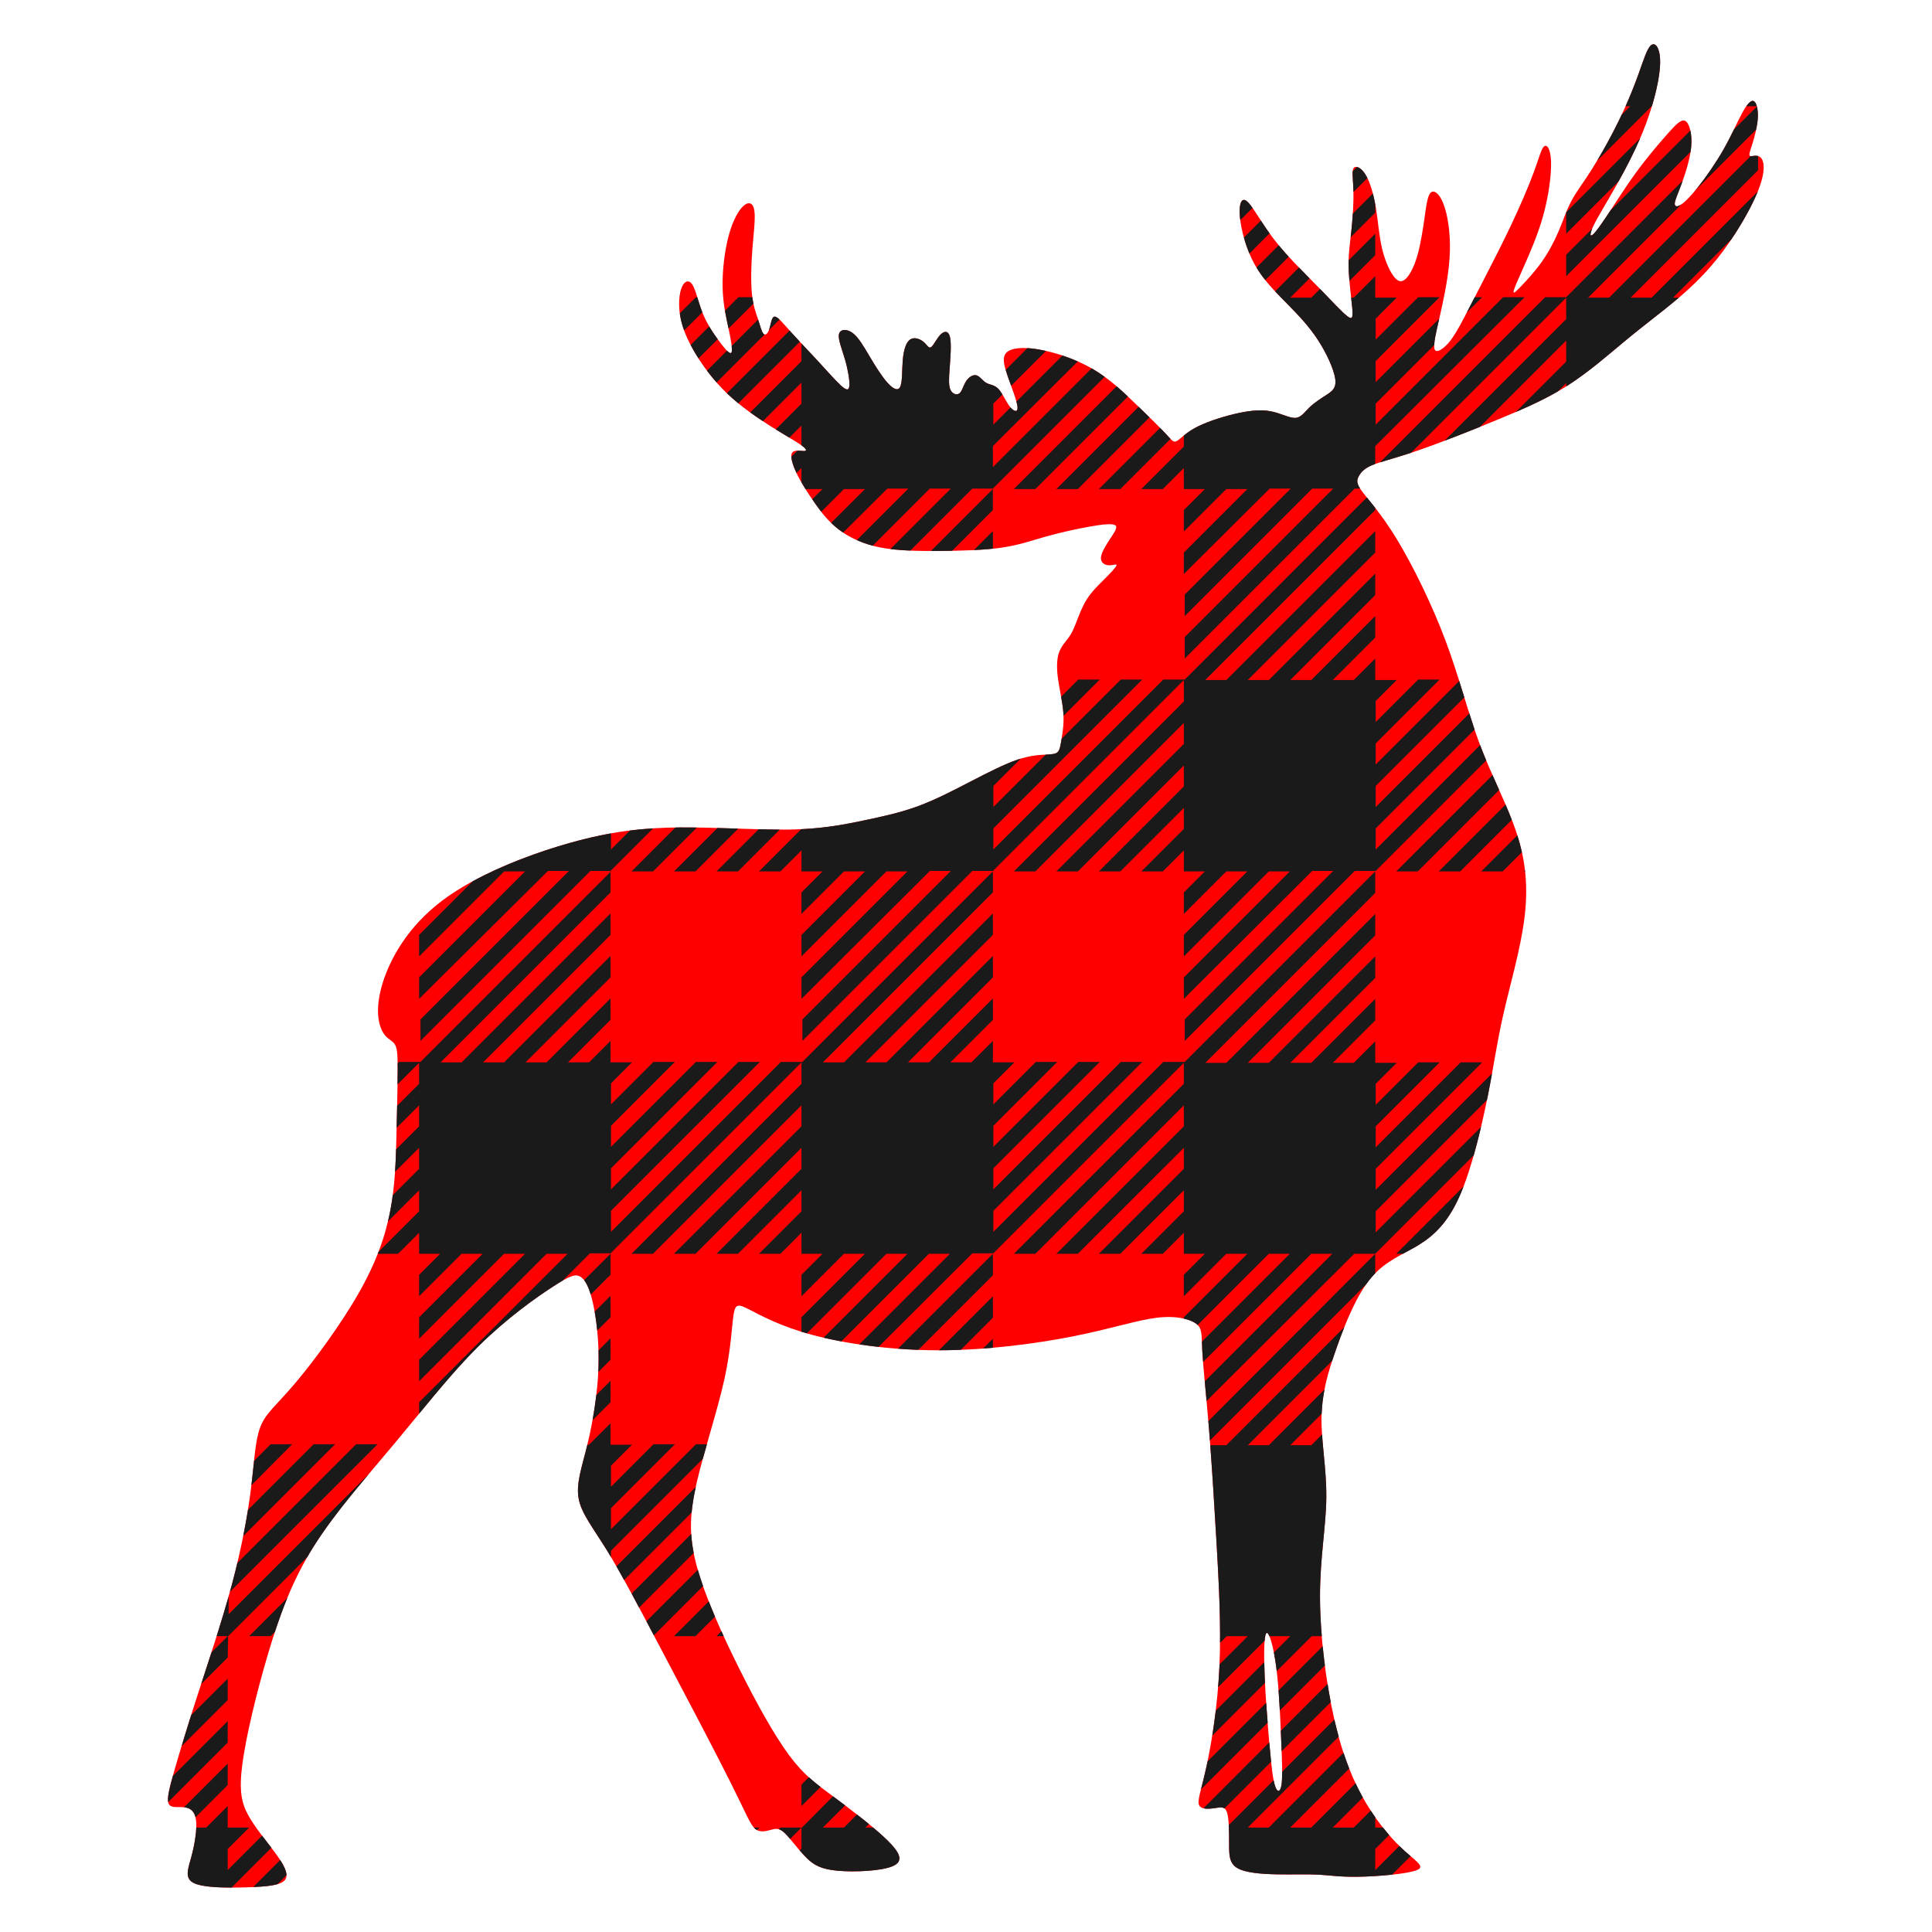 <?xml version="1.0" encoding="UTF-8" standalone="no"?>
<svg
   xmlns:dc="http://purl.org/dc/elements/1.1/"
   xmlns:cc="http://creativecommons.org/ns#"
   xmlns:rdf="http://www.w3.org/1999/02/22-rdf-syntax-ns#"
   xmlns:svg="http://www.w3.org/2000/svg"
   xmlns="http://www.w3.org/2000/svg"
   id="svg8"
   version="1.1"
   viewBox="0 0 1000 1000"
   height="1000"
   width="1000">
  <defs
     id="defs2" />
  <g
     id="g59"
     transform="matrix(1.681,0,0,1.681,-735.6,-74.98)">
    <path
       id="path917"
       d="m 946.585,58.24 c -0.165,0.022 -0.331,0.088 -0.493,0.198 -1.297,0.88 -2.409,4.588 -3.938,8.852 -1.53,4.264 -3.475,9.082 -6.024,14.32 -2.549,5.238 -5.7,10.89 -8.342,15.061 -2.642,4.171 -4.774,6.859 -6.35,9.825 -1.576,2.967 -2.596,6.209 -3.986,9.454 -1.391,3.245 -3.15,6.487 -5.19,9.361 -2.039,2.874 -4.355,5.375 -6.024,7.136 -1.669,1.761 -2.687,2.78 -2.594,1.944 0.093,-0.836 1.297,-3.521 3.15,-7.69 1.853,-4.169 4.356,-9.825 6.024,-15.895 1.668,-6.07 2.503,-12.56 2.363,-16.499 -0.139,-3.938 -1.251,-5.328 -2.131,-4.634 -0.88,0.694 -1.53,3.475 -3.152,7.879 -1.622,4.404 -4.217,10.425 -6.951,16.219 -2.735,5.794 -5.607,11.354 -8.109,16.221 -2.503,4.867 -4.634,9.037 -6.395,12.374 -1.761,3.337 -3.152,5.839 -4.681,7.647 -1.53,1.808 -3.196,2.918 -3.984,2.639 -0.788,-0.279 -0.696,-1.946 -0.232,-4.401 0.463,-2.455 1.297,-5.701 2.27,-10.288 0.973,-4.587 2.086,-10.52 2.224,-16.173 0.139,-5.653 -0.695,-11.03 -1.946,-14.32 -1.251,-3.29 -2.919,-4.496 -3.938,-3.569 -1.02,0.926 -1.391,3.985 -1.901,7.601 -0.51,3.616 -1.159,7.784 -2.04,11.075 -0.88,3.291 -1.991,5.7 -3.15,7.184 -1.159,1.483 -2.363,2.039 -3.802,0.554 -1.438,-1.485 -3.104,-5.003 -4.077,-9.035 -0.973,-4.032 -1.251,-8.575 -1.946,-12.745 -0.695,-4.17 -1.808,-7.971 -3.198,-10.195 -1.39,-2.224 -3.058,-2.873 -3.66,-1.946 -0.603,0.927 -0.141,3.429 -0.048,6.951 0.093,3.523 -0.185,8.063 -0.602,12.002 -0.417,3.94 -0.972,7.277 -0.88,11.542 0.093,4.265 0.834,9.453 1.112,12.465 0.278,3.012 0.093,3.845 -1.532,2.592 -1.625,-1.253 -4.68,-4.583 -8.248,-8.244 -3.568,-3.661 -7.646,-7.647 -10.751,-11.122 -3.105,-3.476 -5.237,-6.443 -7.23,-9.502 -1.993,-3.059 -3.847,-6.209 -5.144,-6.812 -1.297,-0.603 -2.039,1.342 -1.668,5.237 0.371,3.895 1.854,9.732 4.542,14.553 2.688,4.82 6.579,8.618 10.101,12.187 3.522,3.568 6.675,6.907 9.363,11.031 2.688,4.124 4.911,9.035 5.329,11.954 0.418,2.919 -0.972,3.847 -2.687,4.959 -1.716,1.113 -3.753,2.41 -5.283,3.893 -1.53,1.483 -2.548,3.151 -4.403,3.198 -1.855,0.046 -4.54,-1.529 -7.738,-2.085 -3.197,-0.556 -6.904,-0.092 -11.122,0.928 -4.218,1.02 -8.945,2.595 -12.05,4.31 -3.105,1.715 -4.589,3.568 -5.609,4.032 -1.02,0.464 -1.575,-0.463 -3.567,-2.594 -1.992,-2.131 -5.424,-5.469 -9.224,-9.13 -3.8,-3.661 -7.971,-7.647 -13.208,-10.66 -5.236,-3.012 -11.539,-5.051 -16.451,-5.885 -4.912,-0.834 -8.434,-0.464 -9.871,0.973 -1.437,1.437 -0.787,3.938 0.371,7.275 1.159,3.337 2.825,7.508 3.011,9.408 0.186,1.9 -1.11,1.528 -2.316,-0.002 -1.206,-1.53 -2.319,-4.216 -3.569,-5.513 -1.25,-1.297 -2.641,-1.206 -3.754,-1.855 -1.113,-0.65 -1.946,-2.037 -3.011,-2.316 -1.065,-0.278 -2.363,0.555 -3.198,1.853 -0.835,1.298 -1.205,3.059 -2.04,3.708 -0.834,0.649 -2.132,0.186 -2.735,-1.067 -0.603,-1.252 -0.51,-3.29 -0.278,-6.487 0.232,-3.196 0.602,-7.555 0.139,-9.686 -0.463,-2.131 -1.76,-2.039 -2.92,-0.88 -1.159,1.159 -2.178,3.381 -2.92,3.891 -0.742,0.51 -1.204,-0.694 -2.316,-1.621 -1.111,-0.926 -2.874,-1.575 -4.125,-0.741 -1.252,0.834 -1.994,3.149 -2.272,6.209 -0.278,3.06 -0.091,6.858 -0.786,8.342 -0.695,1.484 -2.27,0.649 -4.032,-1.345 -1.762,-1.993 -3.709,-5.143 -5.47,-8.109 -1.761,-2.966 -3.335,-5.747 -5.142,-7.09 -1.807,-1.344 -3.848,-1.25 -4.219,0.326 -0.371,1.576 0.926,4.633 1.853,7.831 0.927,3.198 1.483,6.533 1.345,8.109 -0.139,1.576 -0.973,1.39 -2.689,-0.187 -1.716,-1.577 -4.308,-4.539 -7.088,-7.551 -2.781,-3.012 -5.748,-6.072 -8.111,-8.713 -2.364,-2.642 -4.123,-4.865 -5.096,-4.866 -0.973,-6.1e-4 -1.16,2.223 -1.623,3.706 -0.463,1.483 -1.204,2.224 -1.807,1.621 -0.603,-0.604 -1.065,-2.546 -1.714,-4.538 -0.649,-1.992 -1.485,-4.033 -1.855,-7.601 -0.371,-3.568 -0.277,-8.667 0.093,-13.579 0.371,-4.912 1.02,-9.641 0.65,-12.189 -0.37,-2.548 -1.761,-2.918 -3.337,-1.527 -1.576,1.39 -3.336,4.54 -4.588,9.222 -1.252,4.682 -1.994,10.889 -1.855,16.08 0.139,5.191 1.159,9.363 1.901,12.839 0.742,3.476 1.205,6.255 0.834,6.997 -0.371,0.742 -1.576,-0.556 -3.291,-2.781 -1.715,-2.225 -3.939,-5.376 -5.422,-8.898 -1.483,-3.522 -2.224,-7.416 -3.289,-9.13 -1.065,-1.715 -2.456,-1.25 -3.291,0.697 -0.835,1.948 -1.113,5.375 -0.511,8.898 0.603,3.523 2.087,7.135 4.497,11.214 2.41,4.079 5.746,8.62 9.917,12.606 4.171,3.986 9.176,7.414 13.347,10.056 4.171,2.642 7.508,4.497 9.315,5.748 1.807,1.251 2.085,1.898 1.158,1.944 -0.927,0.046 -3.056,-0.509 -3.752,0.51 -0.696,1.02 0.045,3.615 1.436,6.489 1.391,2.874 3.428,6.025 5.513,8.991 2.086,2.966 4.217,5.745 7.369,8.155 3.152,2.41 7.323,4.45 12.606,5.516 5.283,1.066 11.681,1.159 18.4,1.112 6.719,-0.046 13.764,-0.231 19.186,-1.019 5.422,-0.788 9.223,-2.179 13.671,-3.43 4.448,-1.251 9.547,-2.364 13.486,-3.059 3.939,-0.695 6.721,-0.974 7.694,-0.465 0.973,0.509 0.138,1.807 -1.114,3.708 -1.252,1.901 -2.918,4.402 -3.15,6.072 -0.232,1.669 0.972,2.504 2.27,2.596 1.298,0.092 2.689,-0.558 2.505,0.043 -0.185,0.601 -1.947,2.458 -3.802,4.312 -1.854,1.854 -3.8,3.706 -5.283,6.024 -1.484,2.318 -2.503,5.097 -3.291,7.136 -0.788,2.039 -1.344,3.337 -2.318,4.681 -0.974,1.345 -2.363,2.734 -3.059,4.82 -0.696,2.087 -0.696,4.866 -0.232,8.157 0.464,3.291 1.391,7.09 1.623,10.334 0.232,3.244 -0.232,5.932 -0.556,7.925 -0.324,1.993 -0.51,3.288 -1.112,3.984 -0.602,0.696 -1.621,0.789 -3.569,0.882 -1.948,0.093 -4.818,0.185 -8.805,1.529 -3.986,1.344 -9.082,3.939 -14.366,6.673 -5.284,2.735 -10.751,5.607 -16.266,7.647 -5.516,2.039 -11.076,3.243 -17.101,4.495 -6.025,1.251 -12.511,2.55 -22.245,2.735 -9.734,0.185 -22.707,-0.742 -34.108,-0.65 -11.401,0.093 -21.225,1.205 -34.017,4.82 -12.792,3.615 -28.546,9.731 -39.113,17.702 -10.567,7.971 -15.943,17.796 -18.261,25.119 -2.318,7.323 -1.575,12.141 -0.369,14.737 1.206,2.596 2.873,2.966 3.799,4.077 0.926,1.111 1.112,2.966 1.112,7.788 1e-5,4.822 -0.186,12.603 -0.371,20.296 -0.185,7.694 -0.37,15.293 -1.853,23.172 -1.483,7.879 -4.264,16.033 -9.825,25.766 -5.562,9.733 -13.902,21.04 -19.649,27.806 -5.747,6.766 -8.897,8.991 -10.566,13.256 -1.669,4.265 -1.854,10.565 -2.874,18.815 -1.02,8.25 -2.874,18.442 -5.933,29.844 -3.059,11.401 -7.322,24.006 -10.566,34.017 -3.244,10.011 -5.467,17.425 -7.043,22.894 -1.576,5.469 -2.503,8.989 -1.853,10.473 0.65,1.483 2.874,0.927 4.727,1.112 1.853,0.185 3.335,1.113 3.706,3.893 0.371,2.779 -0.371,7.415 -1.39,11.216 -1.02,3.801 -2.318,6.765 0.743,8.248 3.061,1.484 10.474,1.484 16.406,1.299 5.932,-0.185 10.381,-0.557 11.679,-2.318 1.297,-1.761 -0.557,-4.913 -3.152,-8.435 -2.595,-3.522 -5.932,-7.415 -8.064,-11.216 -2.132,-3.8 -3.059,-7.507 -1.946,-15.941 1.112,-8.433 4.264,-21.598 7.786,-33.554 3.522,-11.956 7.415,-22.709 14.088,-33.367 6.673,-10.658 16.128,-21.225 25.025,-31.883 8.897,-10.658 17.24,-21.41 25.86,-29.937 8.619,-8.527 17.52,-14.832 22.803,-18.261 5.283,-3.429 6.951,-3.985 8.433,-3.152 1.482,0.833 2.78,3.061 3.893,7.881 1.112,4.82 2.038,12.232 1.76,20.296 -0.278,8.064 -1.76,16.776 -3.428,23.635 -1.668,6.859 -3.522,11.863 -2.687,16.499 0.834,4.636 4.356,8.898 8.804,16.127 4.449,7.23 9.825,17.425 16.962,30.958 7.137,13.533 16.034,30.4 21.039,40.41 5.005,10.01 6.118,13.163 7.694,14.368 1.577,1.205 3.614,0.464 5.096,0.093 1.483,-0.371 2.411,-0.372 4.077,1.295 1.666,1.666 4.078,5.008 6.395,7.325 2.317,2.317 4.542,3.614 9.732,4.077 5.19,0.463 13.349,0.093 16.87,-1.39 3.521,-1.483 2.409,-4.079 -1.668,-8.064 -4.077,-3.985 -11.123,-9.361 -16.499,-13.347 -5.376,-3.986 -9.083,-6.582 -13.625,-12.7 -4.542,-6.118 -9.918,-15.755 -15.293,-26.507 -5.376,-10.751 -10.751,-22.615 -13.253,-31.977 -2.502,-9.362 -2.133,-16.22 0.091,-25.766 2.224,-9.546 6.304,-21.784 8.435,-31.423 2.132,-9.639 2.318,-16.683 2.874,-20.112 0.556,-3.429 1.483,-3.243 4.909,-1.484 3.426,1.76 9.363,5.098 19.373,7.786 10.01,2.688 24.1,4.727 38.837,4.727 14.737,-10e-5 30.123,-2.038 41.709,-4.356 11.586,-2.317 19.373,-4.913 25.397,-5.655 6.024,-0.741 10.288,0.371 12.235,1.853 1.946,1.482 1.575,3.337 1.853,8.437 0.278,5.101 1.203,13.437 2.038,23.633 0.834,10.196 1.576,22.243 2.318,34.942 0.742,12.699 1.484,26.045 0.928,38.372 -0.556,12.328 -2.411,23.635 -3.986,30.865 -1.576,7.23 -2.873,10.382 -2.316,11.865 0.557,1.484 2.965,1.297 4.818,1.019 1.853,-0.278 3.153,-0.649 3.802,1.295 0.648,1.944 0.647,6.213 0.647,9.643 0,3.43 5.9e-4,6.024 2.505,7.508 2.504,1.484 7.506,1.854 12.232,1.946 4.727,0.093 9.176,-0.092 12.791,0.093 3.614,0.185 6.397,0.74 12.235,0.647 5.838,-0.093 14.737,-0.834 17.796,-1.946 3.058,-1.112 0.279,-2.595 -3.337,-5.839 -3.615,-3.245 -8.064,-8.249 -11.957,-14.737 -3.893,-6.488 -7.23,-14.459 -9.825,-25.766 -2.595,-11.307 -4.449,-25.954 -4.449,-38.003 1.3e-4,-12.049 1.854,-21.503 1.946,-30.4 0.092,-8.897 -1.574,-17.241 -1.482,-24.656 0.093,-7.415 1.946,-13.902 4.634,-21.502 2.688,-7.599 6.211,-16.315 10.66,-21.597 4.449,-5.283 9.825,-7.136 14.644,-10.101 4.819,-2.966 9.083,-7.046 12.697,-15.293 3.614,-8.248 6.582,-20.67 8.529,-30.402 1.946,-9.732 2.873,-16.776 4.912,-25.673 2.039,-8.897 5.191,-19.652 6.395,-29.105 1.205,-9.453 0.462,-17.611 -2.318,-26.138 -2.78,-8.526 -7.6,-17.425 -11.307,-27.25 -3.707,-9.825 -6.303,-20.577 -10.566,-31.977 -4.263,-11.4 -10.196,-23.449 -15.109,-31.512 -4.912,-8.063 -8.804,-12.143 -10.658,-14.646 -1.854,-2.503 -1.668,-3.431 -1.112,-4.542 0.556,-1.111 1.484,-2.41 4.077,-3.521 2.593,-1.111 6.86,-2.04 13.903,-4.449 7.043,-2.409 16.869,-6.303 25.164,-9.732 8.295,-3.429 15.064,-6.394 21.458,-10.518 6.395,-4.124 12.42,-9.409 17.101,-13.301 4.68,-3.893 8.017,-6.396 12.604,-10.056 4.587,-3.66 10.429,-8.482 15.897,-15.248 5.468,-6.765 10.565,-15.48 12.882,-21.365 2.317,-5.885 1.853,-8.944 0.789,-10.056 -1.065,-1.112 -2.733,-0.278 -3.289,-0.511 -0.556,-0.233 -10e-4,-1.531 0.693,-3.754 0.695,-2.223 1.529,-5.377 1.668,-8.018 0.139,-2.641 -0.417,-4.773 -1.297,-5.144 -0.88,-0.371 -2.085,1.02 -3.569,3.756 -1.484,2.736 -3.243,6.81 -5.607,10.981 -2.364,4.172 -5.33,8.435 -7.74,11.494 -2.41,3.059 -4.262,4.912 -5.513,5.7 -1.252,0.788 -1.902,0.511 -1.855,-0.417 0.047,-0.928 0.789,-2.504 1.946,-5.607 1.158,-3.103 2.734,-7.74 3.104,-11.678 0.371,-3.938 -0.462,-7.184 -1.666,-8.018 -1.204,-0.835 -2.781,0.741 -5.192,3.43 -2.411,2.689 -5.653,6.487 -8.387,10.056 -2.735,3.569 -4.958,6.905 -7.508,10.799 -2.549,3.894 -5.422,8.341 -6.952,10.056 -1.53,1.715 -1.716,0.695 -0.419,-2.038 1.297,-2.733 4.08,-7.186 7.184,-12.7 3.104,-5.514 6.536,-12.096 9.085,-18.954 2.549,-6.858 4.217,-13.998 4.31,-18.539 0.081,-3.973 -1.045,-5.959 -2.196,-5.804 z M 827.693,547.397 c 0.767,0.007 2.04,4.226 2.865,10.482 0.881,6.673 1.251,15.666 1.529,22.477 0.278,6.811 0.464,11.453 0.093,13.814 -0.37,2.361 -1.296,2.454 -1.992,0.322 -0.696,-2.132 -1.16,-6.488 -1.716,-12.745 -0.556,-6.257 -1.203,-14.412 -1.482,-21.272 -0.278,-6.86 -0.185,-12.421 0.556,-13.023 0.046,-0.038 0.094,-0.055 0.146,-0.054 z"
       style="fill:#fe0002;fill-opacity:1;stroke:none;stroke-width:1.112px;stroke-linecap:butt;stroke-linejoin:miter;stroke-opacity:1" />
    <path
       id="path24"
       d="m 946.584,58.24 c -0.164,0.023 -0.331,0.088 -0.492,0.197 -1.297,0.88 -2.408,4.587 -3.938,8.852 -1.101,3.07 -2.429,6.436 -4.031,10.029 h 1.414 l -2.629,2.629 c -0.261,0.556 -0.504,1.096 -0.779,1.662 -2.068,4.25 -4.52,8.731 -6.787,12.514 l 16.805,-16.805 h 0.094 c 1.528,-5.072 2.472,-9.893 2.541,-13.273 0.081,-3.971 -1.044,-5.957 -2.195,-5.805 z m 30.631,17.426 c -0.537,0.035 -1.176,0.622 -1.904,1.652 h 3.24 c -0.232,-0.837 -0.572,-1.419 -0.99,-1.596 -0.11,-0.046 -0.226,-0.065 -0.346,-0.057 z m 1.357,1.721 -7.064,7.064 c -0.918,1.877 -1.945,3.931 -3.123,6.01 -2.364,4.172 -5.33,8.435 -7.74,11.494 -0.412,0.523 -0.787,0.963 -1.166,1.416 l 18.85,-18.848 c 0.259,-1.237 0.468,-2.495 0.529,-3.656 0.071,-1.35 -0.042,-2.564 -0.285,-3.48 z m -20.486,7.404 -24.617,24.617 c -1.892,2.873 -3.735,5.618 -4.848,6.865 -1.371,1.536 -1.652,0.867 -0.766,-1.252 l -8.012,8.012 v 6.611 l 38.307,-38.307 c 0.072,-0.468 0.133,-0.931 0.176,-1.385 0.185,-1.964 0.07,-3.756 -0.24,-5.162 z m -15.467,2.385 -22.752,22.752 c -0.008,0.019 -0.016,0.038 -0.023,0.057 v 6.578 l 16.172,-16.172 c 2.224,-4.001 4.561,-8.478 6.604,-13.215 z m 35.803,5.385 c -0.7,-0.042 -1.375,0.153 -1.768,0.105 l -43.588,43.588 h -6.471 l 28.803,-28.801 c -0.084,0.059 -0.188,0.151 -0.268,0.201 -1.252,0.788 -1.902,0.512 -1.855,-0.416 0.047,-0.928 0.789,-2.504 1.947,-5.607 0.156,-0.418 0.329,-0.922 0.496,-1.391 l -35.875,35.873 h -6.471 l -50.859,50.859 c 2.273,-0.72 5.427,-1.598 9.57,-2.959 l 47.76,-47.76 v 6.611 l -37.453,37.453 c 3.537,-1.344 7.219,-2.786 10.873,-4.262 l 26.58,-26.58 v 6.471 l -15.527,15.527 c 4.693,-2.019 8.93,-4.013 12.936,-6.324 l 2.592,-2.592 v 1.029 c 0.222,-0.14 0.447,-0.27 0.668,-0.412 6.395,-4.124 12.421,-9.41 17.102,-13.303 4.68,-3.893 8.017,-6.394 12.604,-10.055 1.349,-1.076 2.814,-2.268 4.338,-3.564 h -1.797 l 17.945,-17.945 c 3.492,-5.181 6.469,-10.611 8.143,-14.752 l -32.699,32.697 h -6.469 l 39.244,-39.244 v -4.369 c -0.164,-0.045 -0.333,-0.07 -0.5,-0.08 z m -122.992,3.455 -1.316,1.316 c -0.132,1.255 0.148,3.336 0.219,6.012 0.003,0.119 -0.002,0.259 0,0.381 l 4.301,-4.301 c -0.191,-0.39 -0.388,-0.758 -0.592,-1.084 -0.872,-1.395 -1.852,-2.169 -2.611,-2.324 z m 4.893,8.189 -6.18,6.18 c -0.108,1.681 -0.244,3.369 -0.412,4.961 -0.086,0.81 -0.169,1.55 -0.26,2.322 l 7.576,-7.576 v -2.531 c -0.215,-1.159 -0.448,-2.298 -0.725,-3.355 z m -39.723,1.951 c -1.006,0.022 -1.534,1.937 -1.209,5.346 0.027,0.281 0.073,0.592 0.111,0.893 l 3.773,-3.773 c -0.836,-1.177 -1.592,-2.067 -2.217,-2.357 -0.162,-0.075 -0.315,-0.111 -0.459,-0.107 z m 5.246,6.363 -5.236,5.236 c 0.448,1.613 1.009,3.276 1.695,4.914 l 6.217,-6.217 c -0.813,-1.131 -1.585,-2.251 -2.318,-3.377 -0.122,-0.187 -0.236,-0.369 -0.357,-0.557 z m 35.201,4.043 -8.186,8.186 c -0.019,0.693 -0.026,1.399 -0.01,2.141 0.029,1.351 0.132,2.787 0.256,4.225 l 7.939,-7.939 z m -29.721,3.557 -6.846,6.846 c 0.829,1.371 1.743,2.666 2.721,3.891 l 7.215,-7.215 c -0.324,-0.353 -0.678,-0.719 -0.984,-1.062 -0.757,-0.848 -1.452,-1.663 -2.105,-2.459 z m 6.236,6.846 -7.35,7.35 c 1.273,1.361 2.57,2.659 3.82,3.926 3.522,3.568 6.675,6.907 9.363,11.031 2.688,4.124 4.91,9.036 5.328,11.955 0.418,2.919 -0.97,3.846 -2.686,4.959 -1.716,1.113 -3.753,2.409 -5.283,3.893 -1.53,1.483 -2.549,3.151 -4.404,3.197 -1.855,0.046 -4.541,-1.528 -7.738,-2.084 -3.197,-0.556 -6.903,-0.092 -11.121,0.928 -4.218,1.02 -8.945,2.594 -12.051,4.309 -1.424,0.786 -2.477,1.59 -3.33,2.287 v 3.395 l -13.082,13.082 h 6.611 l 6.471,-6.471 v 6.471 h 6.469 l -6.469,6.471 v 6.611 l 13.08,-13.082 h 6.471 l -19.551,19.553 v 6.609 l 26.443,-26.303 h 6.471 l -32.633,32.633 v 6.611 l 39.244,-39.244 h 6.471 l -45.715,45.715 v 6.611 l 52.324,-52.326 h 1.689 c -1.184,-1.855 -0.981,-2.686 -0.496,-3.654 0.556,-1.111 1.483,-2.41 4.076,-3.521 0.326,-0.14 0.679,-0.277 1.061,-0.414 v -5.492 l 45.996,-45.855 h -6.611 l -39.244,39.244 v -6.469 l 18.029,-18.029 c 0.025,-0.711 0.132,-1.57 0.328,-2.609 0.278,-1.475 0.715,-3.376 1.211,-5.541 l -19.568,19.568 v -6.471 l 19.693,-19.693 h -6.611 l -13.082,13.082 v -6.471 l 6.471,-6.471 h -6.611 v -6.609 l -6.611,6.609 h -0.809 c 0.12,1.064 0.261,2.29 0.336,3.1 0.278,3.012 0.093,3.845 -1.531,2.592 -1.625,-1.253 -4.68,-4.583 -8.248,-8.244 -0.044,-0.045 -0.093,-0.093 -0.137,-0.139 l -2.691,2.691 h -6.471 l 5.951,-5.951 c -1.111,-1.123 -2.19,-2.224 -3.273,-3.338 z m -185.678,9.148 -4.963,4.963 c 0.037,0.276 0.07,0.551 0.117,0.828 0.25,1.459 0.66,2.935 1.215,4.451 l 5.605,-5.605 c -0.619,-1.583 -1.112,-3.197 -1.559,-4.637 z m 13.082,0 -4.148,4.148 c 0.342,2.01 0.749,3.813 1.107,5.475 l 7.67,-7.646 c -0.129,-0.608 -0.249,-1.25 -0.346,-1.977 z m 226.707,0 c -0.818,1.588 -1.742,3.385 -2.451,4.74 l 4.74,-4.74 z m -215.529,5.975 c -0.973,-6.1e-4 -1.16,2.224 -1.623,3.707 -0.064,0.205 -0.143,0.356 -0.217,0.531 L 677.631,143 c -0.607,-0.568 -1.107,-0.912 -1.486,-0.912 z m -5.111,0.898 -8.15,8.15 c 0.098,0.934 0.115,1.668 -0.041,1.98 -0.21,0.419 -0.708,0.138 -1.393,-0.545 l -6.158,6.156 c 0.917,1.224 1.902,2.448 2.961,3.65 l 14.783,-14.781 c -0.11,-0.027 -0.219,-0.08 -0.322,-0.184 -0.592,-0.592 -1.051,-2.477 -1.68,-4.428 z m -15.053,2.113 -5.721,5.721 c 0.395,0.752 0.812,1.513 1.275,2.297 0.357,0.604 0.741,1.22 1.139,1.842 l 5.924,-5.904 c -0.857,-1.169 -1.76,-2.486 -2.617,-3.955 z m 41.521,1.107 c -0.782,0.052 -1.385,0.47 -1.57,1.258 -0.371,1.576 0.927,4.634 1.854,7.832 0.927,3.198 1.482,6.533 1.344,8.109 -0.139,1.576 -0.973,1.39 -2.689,-0.188 -1.716,-1.577 -4.307,-4.539 -7.088,-7.551 -1.662,-1.8 -3.348,-3.585 -4.975,-5.32 v 5.459 l -15.781,15.781 c 1.329,0.963 2.635,1.854 3.914,2.697 l 11.867,-11.867 v 6.471 l -7.92,7.92 c 1.548,0.957 2.966,1.814 4.182,2.545 l 3.738,-3.713 v 6.09 c 1.521,1.104 1.765,1.697 0.895,1.74 -0.505,0.025 -1.363,-0.121 -2.154,-0.102 l -1.848,1.85 c 0.041,1.246 0.657,3.057 1.588,5.021 l 1.52,-1.52 v 4.396 c 0.395,0.687 0.807,1.378 1.244,2.074 h 5.227 l -3.148,3.148 c 0.257,0.374 0.51,0.752 0.77,1.121 0.651,0.926 1.32,1.827 2.01,2.711 l 6.98,-6.98 h 6.471 l -10.414,10.414 c 0.715,0.693 1.48,1.367 2.322,2.012 0.436,0.333 0.896,0.657 1.371,0.975 l 13.613,-13.541 h 6.471 l -15.865,15.863 c 1.495,0.668 3.127,1.247 4.895,1.717 l 17.58,-17.58 h 6.471 l -18.604,18.604 c 1.943,0.242 4.003,0.387 6.137,0.475 l 19.078,-19.078 h 6.33 L 777.74,160.625 c -1.239,-0.9 -2.534,-1.759 -3.906,-2.549 -0.033,-0.019 -0.068,-0.036 -0.102,-0.055 l -30.418,30.418 v -6.471 l 26.158,-26.078 c -1.565,-0.689 -3.156,-1.294 -4.732,-1.818 l -14.18,14.18 c 0.168,0.618 0.292,1.17 0.334,1.596 0.176,1.805 -0.985,1.546 -2.135,0.205 l -5.305,5.305 v -6.469 l 2.805,-2.805 c -0.408,-0.672 -0.819,-1.305 -1.25,-1.752 -1.25,-1.297 -2.641,-1.204 -3.754,-1.854 -1.113,-0.65 -1.947,-2.038 -3.012,-2.316 -1.065,-0.278 -2.362,0.555 -3.197,1.854 -0.835,1.298 -1.205,3.058 -2.039,3.707 -0.834,0.649 -2.134,0.186 -2.736,-1.066 -0.603,-1.252 -0.509,-3.29 -0.277,-6.486 0.232,-3.196 0.601,-7.554 0.139,-9.686 -0.463,-2.131 -1.761,-2.04 -2.92,-0.881 -1.159,1.159 -2.178,3.381 -2.92,3.891 -0.742,0.51 -1.203,-0.695 -2.314,-1.621 -1.111,-0.926 -2.873,-1.574 -4.125,-0.74 -1.252,0.834 -1.995,3.149 -2.273,6.209 -0.278,3.06 -0.09,6.858 -0.785,8.342 -0.695,1.484 -2.272,0.648 -4.033,-1.346 -1.762,-1.993 -3.708,-5.144 -5.469,-8.109 -1.761,-2.966 -3.336,-5.746 -5.143,-7.09 -0.903,-0.672 -1.866,-0.984 -2.648,-0.932 z m 45.812,48.844 v 0.141 l 0.141,-0.141 z m 0,0.141 -19.051,19.051 c 0.86,5e-4 1.707,0.008 2.58,0.002 1.306,-0.009 2.625,-0.03 3.941,-0.053 l 12.529,-12.529 z M 680.727,146.375 661.416,165.686 c 0.013,0.012 0.024,0.025 0.037,0.037 1.111,1.061 2.281,2.081 3.479,3.059 l 18.959,-18.959 c -0.912,-0.976 -1.847,-1.969 -2.65,-2.867 -0.183,-0.205 -0.338,-0.381 -0.514,-0.58 z m 73.217,5.414 -6.688,6.688 c 0.184,0.624 0.384,1.264 0.627,1.963 0.327,0.943 0.693,1.957 1.057,2.963 l 10.746,-10.746 c -0.791,-0.179 -1.566,-0.34 -2.303,-0.465 -1.239,-0.21 -2.388,-0.343 -3.439,-0.402 z m 27.482,11.762 -31.641,31.641 h 6.611 l 28.498,-28.498 c -1.115,-1.053 -2.259,-2.105 -3.469,-3.143 z m 6.771,6.309 -25.332,25.332 h 6.611 l 22.076,-22.074 c -1.043,-1.022 -2.18,-2.123 -3.355,-3.258 z m 6.6,6.484 -18.85,18.848 h 6.611 l 15.457,-15.455 c -0.452,-0.453 -0.976,-1.041 -1.75,-1.869 -0.419,-0.448 -0.933,-0.977 -1.469,-1.523 z m 63.676,21.422 -56.08,56.082 h -6.611 l -52.326,52.326 v -6.471 l 45.855,-45.855 h -6.611 l -18.225,18.225 c -4e-4,0.002 -0.002,0.005 -0.002,0.008 -0.324,1.993 -0.509,3.289 -1.111,3.984 -0.602,0.696 -1.622,0.79 -3.57,0.883 -0.06,0.003 -0.141,0.009 -0.203,0.012 l -16.133,16.133 v -6.471 l 8.42,-8.42 c -0.293,0.089 -0.58,0.172 -0.887,0.275 -3.986,1.344 -9.083,3.939 -14.367,6.674 -5.284,2.735 -10.75,5.607 -16.266,7.646 -5.516,2.039 -11.077,3.243 -17.102,4.494 -5.316,1.104 -10.998,2.243 -18.947,2.623 l -13.01,13.01 h 6.609 l 6.471,-6.469 v 6.469 h 6.471 l -6.471,6.471 v 6.611 l 13.082,-13.082 h 6.471 l -19.553,19.553 v 6.611 l 26.164,-26.164 h 6.471 l -32.635,32.635 v 6.611 l 39.525,-39.387 h 6.471 l -45.715,45.715 v 6.611 l 52.326,-52.326 h 6.33 l 58.797,-58.795 v 6.611 l -52.326,52.324 h 6.611 l 45.715,-45.715 v 6.471 l -39.246,39.244 h 6.611 l 32.635,-32.633 v 6.471 l -26.164,26.162 h 6.611 l 19.553,-19.551 v 6.471 l -13.082,13.08 h 6.611 l 6.471,-6.469 v 6.469 h 6.469 l -6.469,6.471 v 6.611 l 13.08,-13.082 h 6.471 l -19.551,19.553 v 6.611 l 26.162,-26.164 h 6.471 l -32.633,32.635 v 6.611 l 39.525,-39.387 h 6.471 l -45.715,45.715 v 6.611 L 854.717,312.783 h 6.471 l 34.039,-34.037 c -0.642,-1.538 -1.275,-3.088 -1.873,-4.672 -0.006,-0.016 -0.011,-0.033 -0.018,-0.049 l -32.148,32.148 v -6.471 l 30.455,-30.455 c -0.553,-1.634 -1.087,-3.315 -1.617,-4.994 L 861.188,293.092 v -6.471 l 27.295,-27.295 c -0.508,-1.65 -1.051,-3.342 -1.58,-5.029 l -25.715,25.713 v -6.471 l 19.693,-19.691 h -6.611 l -13.082,13.08 v -6.469 l 6.471,-6.471 h -6.611 v -6.611 l -6.611,6.611 h -6.469 l 13.08,-13.082 v -6.611 l -19.691,19.693 h -6.471 l 26.162,-26.164 v -6.611 l -32.773,32.775 h -6.471 l 39.244,-39.244 v -6.611 l -45.855,45.855 h -6.471 l 52.326,-52.326 v -0.682 c -0.995,-1.273 -1.839,-2.312 -2.574,-3.215 z M 743.314,312.783 v 0.141 l 0.141,-0.141 z m 0,0.141 -58.656,58.656 h -6.611 l -52.324,52.326 v -6.471 l 45.855,-45.855 h -6.611 l -39.244,39.244 v -6.471 l 32.773,-32.773 h -6.611 l -26.162,26.162 v -6.469 l 19.691,-19.693 h -6.611 l -13.08,13.082 v -6.471 l 6.469,-6.471 h -6.609 v -6.611 l -6.611,6.611 H 612.5 l 13.082,-13.082 v -6.609 l -19.693,19.691 h -6.471 l 26.164,-26.162 v -6.611 l -32.775,32.773 h -6.471 l 39.246,-39.244 v -6.611 l -45.855,45.855 h -6.471 l 52.326,-52.326 v -6.33 l -58.516,58.516 h -6.611 l -0.424,0.424 c 0.008,0.533 0.023,0.987 0.023,1.617 0,1.3 -0.039,3.221 -0.062,4.893 l 6.652,-6.652 v 6.471 l -6.762,6.762 c -0.047,2.198 -0.099,4.45 -0.154,6.766 l 6.916,-6.916 v 6.471 l -7.09,7.09 c -0.071,2.306 -0.159,4.611 -0.312,6.924 l 7.402,-7.402 v 6.469 l -8.109,8.111 c -0.198,1.487 -0.422,2.98 -0.705,4.484 -0.225,1.196 -0.493,2.4 -0.783,3.613 l 9.598,-9.598 v 6.471 l -12.527,12.527 c -0.071,0.183 -0.146,0.37 -0.219,0.555 h 6.275 l 6.471,-6.471 v 6.471 h 6.471 l -6.471,6.471 v 6.609 l 13.082,-13.08 h 6.469 l -19.551,19.551 v 6.611 L 592.807,430.658 h 6.471 l -32.633,32.633 v 6.611 l 39.244,-39.244 h 6.471 l -45.715,45.715 v 3.535 c 6.173,-7.51 12.19,-14.746 18.342,-20.832 8.619,-8.527 17.52,-14.833 22.803,-18.262 1.171,-0.76 2.141,-1.356 2.994,-1.85 l 8.469,-8.447 h 6.33 l 58.795,-58.797 v 6.611 l -52.326,52.326 h 6.611 l 45.715,-45.715 v 6.471 l -39.244,39.244 h 6.611 l 32.633,-32.633 v 6.469 L 658.215,430.658 h 6.611 l 19.551,-19.553 v 6.471 l -13.08,13.082 h 6.609 l 6.471,-6.471 v 6.471 h 6.471 l -6.471,6.471 v 6.609 l 13.082,-13.08 h 6.471 l -19.553,19.551 v 4.451 c 0.532,0.165 1.115,0.324 1.674,0.486 l 24.49,-24.488 h 6.471 l -25.832,25.83 c 1.733,0.404 3.558,0.787 5.467,1.145 l 26.975,-26.975 h 6.471 l -27.896,27.896 c 1.915,0.285 3.888,0.538 5.91,0.764 l 28.879,-28.801 h 6.471 l 58.656,-58.656 v 6.471 l -52.326,52.326 h 6.611 l 45.715,-45.715 v 6.471 l -39.246,39.244 h 6.611 l 32.635,-32.633 v 6.469 l -26.164,26.164 h 6.611 l 19.553,-19.553 v 6.471 L 789.029,430.658 h 6.611 l 6.471,-6.471 v 6.471 h 6.469 l -6.469,6.471 v 6.609 l 13.08,-13.08 h 6.471 l -19.551,19.551 v 0.416 c 1.681,0.383 2.992,0.946 3.84,1.592 0.154,0.117 0.27,0.244 0.396,0.367 l 21.926,-21.926 h 6.471 l -27.059,27.059 c 0.031,0.852 0.057,1.79 0.119,2.938 0.052,0.958 0.147,2.137 0.24,3.314 l 33.311,-33.311 h 6.471 l -39.268,39.268 c 0.173,1.879 0.361,3.914 0.559,6.07 l 45.459,-45.338 h 6.471 l 30.33,-30.33 c 0.813,-2.868 1.565,-5.809 2.252,-8.723 l -32.441,32.441 v -6.471 l 34.262,-34.262 c 0.072,-0.355 0.153,-0.728 0.223,-1.076 0.505,-2.524 0.939,-4.86 1.344,-7.102 l -35.828,35.828 v -6.471 l 32.775,-32.773 h -6.611 l -26.164,26.164 v -6.471 l 19.693,-19.693 h -6.611 l -13.082,13.082 v -6.471 l 6.471,-6.471 h -6.611 V 365.25 l -6.611,6.611 h -6.469 l 13.08,-13.082 v -6.609 l -19.691,19.691 h -6.471 l 26.162,-26.162 v -6.611 l -32.773,32.773 h -6.471 l 39.244,-39.244 v -6.611 l -45.855,45.855 h -6.471 l 52.326,-52.326 v -6.611 l -58.654,58.656 h -6.611 l -52.326,52.326 v -6.471 l 45.855,-45.855 h -6.611 l -39.244,39.244 v -6.471 l 32.773,-32.773 h -6.611 l -26.162,26.162 v -6.469 l 19.693,-19.693 h -6.611 l -13.082,13.082 v -6.471 l 6.471,-6.471 h -6.611 v -6.611 l -6.611,6.611 h -6.471 l 13.082,-13.082 v -6.609 l -19.693,19.691 h -6.469 l 26.162,-26.162 v -6.611 l -32.773,32.773 h -6.471 l 39.244,-39.244 v -6.611 l -45.855,45.855 h -6.471 l 52.326,-52.326 z M 861.047,430.658 809.658,482.17 c 0.061,0.721 0.123,1.376 0.184,2.117 0.102,1.242 0.2,2.592 0.299,3.887 l 48.115,-48.113 c 0.503,-0.718 1.018,-1.397 1.547,-2.025 0.407,-0.483 0.823,-0.928 1.244,-1.357 z m -235.465,-0.141 v 0.141 l 0.141,-0.141 z m 0,0.141 -8.123,8.123 c 0.731,0.924 1.409,2.348 2.035,4.434 l 6.088,-6.086 z m 0,-117.594 0.281,-0.281 h -0.281 z m 0,-0.281 13.129,-13.129 c -2.386,0.15 -4.755,0.378 -7.145,0.676 l -5.844,5.844 v -4.963 c -4.039,0.721 -8.244,1.688 -12.838,2.986 -9.381,2.651 -20.348,6.652 -29.701,11.738 l -16.539,16.541 v 6.611 l 26.162,-26.164 h 6.471 l -32.633,32.635 v 6.611 l 39.666,-39.387 h 6.471 l -45.715,45.715 v 6.611 l 52.326,-52.326 z m 117.732,-104.65 -5.846,5.846 c 2.036,-0.101 4.006,-0.236 5.846,-0.426 z m 26.303,45.715 -5.291,5.291 c 0.309,1.722 0.59,3.436 0.703,5.018 0.021,0.29 0.031,0.569 0.041,0.85 l 11.158,-11.158 z m 127.559,29.42 -29.658,29.656 h 6.611 l 25.076,-25.076 c -0.67,-1.5 -1.35,-3.041 -2.029,-4.58 z m 4.004,9.076 -20.58,20.58 h 6.611 l 15.893,-15.893 c -0.602,-1.547 -1.244,-3.108 -1.924,-4.688 z m -254.277,7.033 c -0.451,0.004 -0.886,0.02 -1.332,0.027 l -13.52,13.52 h 6.611 l 13.521,-13.521 c -1.783,-0.025 -3.553,-0.039 -5.281,-0.025 z m 11.604,0.174 -13.373,13.373 h 6.611 l 13.178,-13.178 c -2.12,-0.071 -4.267,-0.133 -6.416,-0.195 z m 12.701,0.381 -12.992,12.992 h 6.611 l 12.879,-12.879 c -2.06,-0.006 -4.262,-0.054 -6.498,-0.113 z m 233.596,1.871 -11.121,11.121 h 6.609 l 5.916,-5.914 c -0.384,-1.731 -0.85,-3.462 -1.404,-5.207 z m 2.334,10.746 -0.375,0.375 h 0.42 c -0.014,-0.125 -0.03,-0.25 -0.045,-0.375 z m -18.902,97.393 -20.717,20.717 h 2.055 c 1.649,-0.894 3.292,-1.751 4.873,-2.725 4.819,-2.966 9.083,-7.045 12.697,-15.293 0.372,-0.85 0.734,-1.768 1.092,-2.699 z m -144.92,20.717 -29.221,29.221 c 2.054,0.155 4.134,0.28 6.248,0.361 l 22.973,-22.971 z m -117.732,12.939 -4.883,4.883 c 0.31,1.753 0.587,3.696 0.797,5.814 l 4.086,-4.086 z m 117.732,0.141 -16.633,16.633 c 2.244,-9.9e-4 4.503,-0.061 6.762,-0.15 l 9.871,-9.871 z m 108.229,9.504 -36.352,36.352 h -4.943 c 0.672,8.986 1.294,19.049 1.912,29.635 0.601,10.285 1.188,20.985 1.1,31.234 l 2.072,-2.072 h 6.471 l -8.699,8.699 c -0.007,0.169 -0.008,0.341 -0.016,0.51 -0.1,2.228 -0.254,4.406 -0.43,6.549 l 14.338,-14.34 c 0.112,-1.288 0.289,-2.145 0.551,-2.357 0.046,-0.038 0.095,-0.055 0.146,-0.055 0.216,0.002 0.475,0.371 0.75,0.994 h 6.441 l -5.049,5.049 c 0.26,1.318 0.507,2.805 0.723,4.439 0.055,0.416 0.101,0.864 0.152,1.297 l 10.785,-10.785 h 3.1 c -0.344,-4.201 -0.553,-8.339 -0.553,-12.201 1.3e-4,-12.049 1.855,-21.501 1.947,-30.398 0.072,-6.901 -0.906,-13.464 -1.309,-19.523 l -3.326,3.326 h -6.471 l 9.676,-9.676 c 0.1,-2.566 0.403,-5.04 0.883,-7.494 l -17.17,17.17 h -6.471 l 25.998,-25.998 c 0.421,-1.296 0.862,-2.608 1.342,-3.963 0.735,-2.078 1.539,-4.239 2.4,-6.391 z m -225.961,3.438 -3.701,3.701 c 0.052,1.771 0.058,3.594 -0.006,5.459 -0.014,0.404 -0.045,0.816 -0.064,1.223 l 3.771,-3.771 z m 117.732,0.141 -3.004,3.004 c 1.003,-0.074 2.01,-0.139 3.004,-0.227 z m -117.732,12.941 -4.371,4.371 c -0.314,2.645 -0.712,5.261 -1.17,7.781 l 5.541,-5.541 z m 0,13.082 -6.611,6.609 h -0.518 c -0.002,0.008 -0.004,0.016 -0.006,0.023 -1.668,6.859 -3.522,11.863 -2.688,16.498 0.834,4.636 4.356,8.897 8.805,16.127 0.376,0.611 0.768,1.274 1.158,1.928 v -1.941 L 654.002,493.807 c 0.402,-1.466 0.838,-2.986 1.268,-4.494 h -3.385 l -26.162,26.164 v -6.471 l 19.691,-19.693 h -6.611 l -13.08,13.082 v -6.471 l 6.469,-6.471 h -6.609 z m -104.652,6.469 -5.102,5.102 c -0.244,2.299 -0.499,4.777 -0.826,7.527 l 12.539,-12.629 z m 13.223,0 -20.205,20.205 c -0.41,2.558 -0.901,5.261 -1.463,8.074 l 28.279,-28.279 z m 13.08,0 -36.562,36.564 c -0.52,2.185 -1.074,4.409 -1.688,6.697 -0.196,0.729 -0.408,1.475 -0.613,2.213 l 45.475,-45.475 z m 3.945,9.137 -43.189,43.189 v -5.479 c -1.142,4.037 -2.405,8.157 -3.689,12.23 h 3.408 l -5,5 c -1.098,3.405 -2.159,6.669 -3.178,9.789 l 8.178,-8.178 0.141,-6.611 24.404,-24.404 c 0.594,-1.031 1.206,-2.061 1.85,-3.09 4.7,-7.506 10.784,-14.968 17.076,-22.447 z m 100.672,3.982 -24.455,24.455 c 0.749,1.303 1.57,2.786 2.375,4.234 l 20.799,-20.799 c 0.231,-2.5 0.674,-5.097 1.281,-7.891 z m -1.414,14.492 -18.361,18.363 c 0.724,1.334 1.536,2.865 2.307,4.305 l 16.816,-16.818 c -0.393,-2.021 -0.647,-3.953 -0.762,-5.85 z m 2.045,11.037 -15.846,15.846 c 0.718,1.354 1.527,2.886 2.287,4.324 l 15.162,-15.162 c -0.605,-1.727 -1.14,-3.396 -1.604,-5.008 z m -126.41,8.678 -11.752,11.752 h 6.611 l 1.326,-1.326 c 1.166,-3.555 2.413,-7.025 3.814,-10.426 z m 129.764,1.051 -10.701,10.701 h 6.611 l 6.014,-6.014 c -0.674,-1.581 -1.317,-3.145 -1.924,-4.688 z m 3.9,9.182 -1.52,1.52 h 2.217 c -0.233,-0.507 -0.468,-1.013 -0.697,-1.52 z m 185.135,4.617 -13.607,13.607 c 0.157,2.054 0.292,4.118 0.404,6.205 l 13.887,-13.887 c -0.256,-1.97 -0.488,-3.946 -0.684,-5.926 z m -17.99,4.908 -14.939,14.939 c -0.325,2.707 -0.689,5.285 -1.072,7.684 l 16.24,-16.24 c -0.038,-0.767 -0.087,-1.564 -0.117,-2.305 -0.059,-1.444 -0.088,-2.783 -0.111,-4.078 z m -319.172,5.076 -11.252,11.252 c -1.16,3.669 -2.07,6.667 -2.938,9.549 l 14.189,-14.189 z m 338.668,1.625 -14.408,14.443 c 0.04,0.943 0.085,1.935 0.121,2.814 0.051,1.258 0.093,2.362 0.135,3.471 l 15.129,-15.129 c -0.349,-1.82 -0.672,-3.692 -0.977,-5.6 z m -18.91,5.795 -18.047,18.047 c -0.106,0.51 -0.213,1.049 -0.316,1.525 -0.675,3.097 -1.264,5.325 -1.713,7.115 l 20.539,-20.541 c -0.164,-2.062 -0.32,-4.016 -0.463,-6.146 z m 20.998,5.164 -16.092,16.092 c 1.3e-4,1.667 -0.041,3.077 -0.189,4.021 -0.37,2.361 -1.296,2.453 -1.992,0.32 -0.152,-0.467 -0.292,-1.058 -0.426,-1.734 l -13.818,13.818 c 0.099,1.83 0.107,3.88 0.107,5.713 0,3.43 0.002,6.024 2.506,7.508 2.504,1.484 7.506,1.853 12.232,1.945 4.727,0.093 9.177,-0.092 12.791,0.094 3.614,0.185 6.396,0.741 12.234,0.648 3.062,-0.049 6.952,-0.281 10.414,-0.646 l 5.711,-5.711 c -0.537,-0.453 -1.058,-0.884 -1.666,-1.43 -0.58,-0.52 -1.186,-1.101 -1.803,-1.711 l -7.426,7.426 v -6.471 l 4.299,-4.299 c -0.636,-0.731 -1.276,-1.502 -1.918,-2.312 h -2.381 v -3.186 c -0.465,-0.662 -0.928,-1.339 -1.385,-2.041 l -5.227,5.227 h -6.469 l 9.266,-9.268 c -0.771,-1.381 -1.515,-2.841 -2.236,-4.375 l -13.641,13.643 h -6.471 l 18.154,-18.154 c -0.605,-1.532 -1.184,-3.164 -1.744,-4.867 l -23.021,23.021 h -6.471 l 27.996,-27.996 c -0.451,-1.642 -0.892,-3.334 -1.307,-5.139 -0.01,-0.044 -0.019,-0.092 -0.029,-0.137 z m -340.756,0.498 -16.879,16.879 c -1.081,3.856 -1.721,6.6 -1.436,8.045 l 18.314,-18.314 z m 320.713,6.543 -20.252,20.301 c 0.995,0.249 2.314,0.119 3.436,-0.049 1.275,-0.191 2.281,-0.409 3,0.096 l 14.385,-14.385 c -0.169,-1.597 -0.338,-3.321 -0.516,-5.314 -0.017,-0.195 -0.035,-0.45 -0.053,-0.648 z m -320.713,6.537 -13.438,13.439 c 1.648,0.17 2.994,0.944 3.525,3.086 l 9.912,-9.914 z m 178.947,4.193 -2.277,2.277 v 6.611 l 5.885,-5.885 c -1.258,-0.97 -2.446,-1.948 -3.607,-3.004 z m 7.441,5.875 -9.578,9.625 h -0.141 v 6.471 l -0.553,0.553 c 0.664,0.775 1.335,1.53 2.004,2.199 2.317,2.317 4.542,3.615 9.732,4.078 5.19,0.463 13.348,0.093 16.869,-1.391 3.521,-1.483 2.409,-4.08 -1.668,-8.064 -1.209,-1.182 -2.696,-2.491 -4.307,-3.846 h -2.385 l 1.086,-1.086 c -1.186,-0.973 -2.432,-1.95 -3.684,-2.928 l -4.014,4.014 h -6.471 l 6.83,-6.83 c -1.221,-0.925 -2.436,-1.841 -3.555,-2.67 -0.06,-0.044 -0.108,-0.081 -0.168,-0.125 z m -9.719,9.625 h -6.471 l -0.512,0.512 c 0.605,0.174 1.237,0.584 2.039,1.387 0.434,0.434 0.923,0.987 1.443,1.602 z m -176.67,-6.611 -6.611,6.611 h -3.061 c -0.097,2.659 -0.705,5.991 -1.473,8.852 -1.02,3.801 -2.316,6.764 0.744,8.248 2.27,1.1 6.933,1.383 11.611,1.381 l 12.248,-12.246 c -0.933,-1.222 -1.898,-2.469 -2.867,-3.744 l -10.592,10.592 v -6.471 l 6.611,-6.611 h -6.611 z m 162.02,6.611 c 0.176,0.198 0.351,0.371 0.533,0.51 0.135,0.103 0.277,0.174 0.418,0.25 l 0.76,-0.76 z m -145.854,9.998 -8.316,8.314 c 3.092,-0.134 5.724,-0.361 7.508,-0.896 l 2.742,-2.74 c -0.005,-1.271 -0.778,-2.886 -1.934,-4.678 z m 350.967,2.373 -0.479,0.479 c 0.238,-0.15 0.396,-0.31 0.479,-0.479 z"
       style="fill:#1a1a1a;fill-opacity:1;stroke-width:1.407" />
  </g>
</svg>
